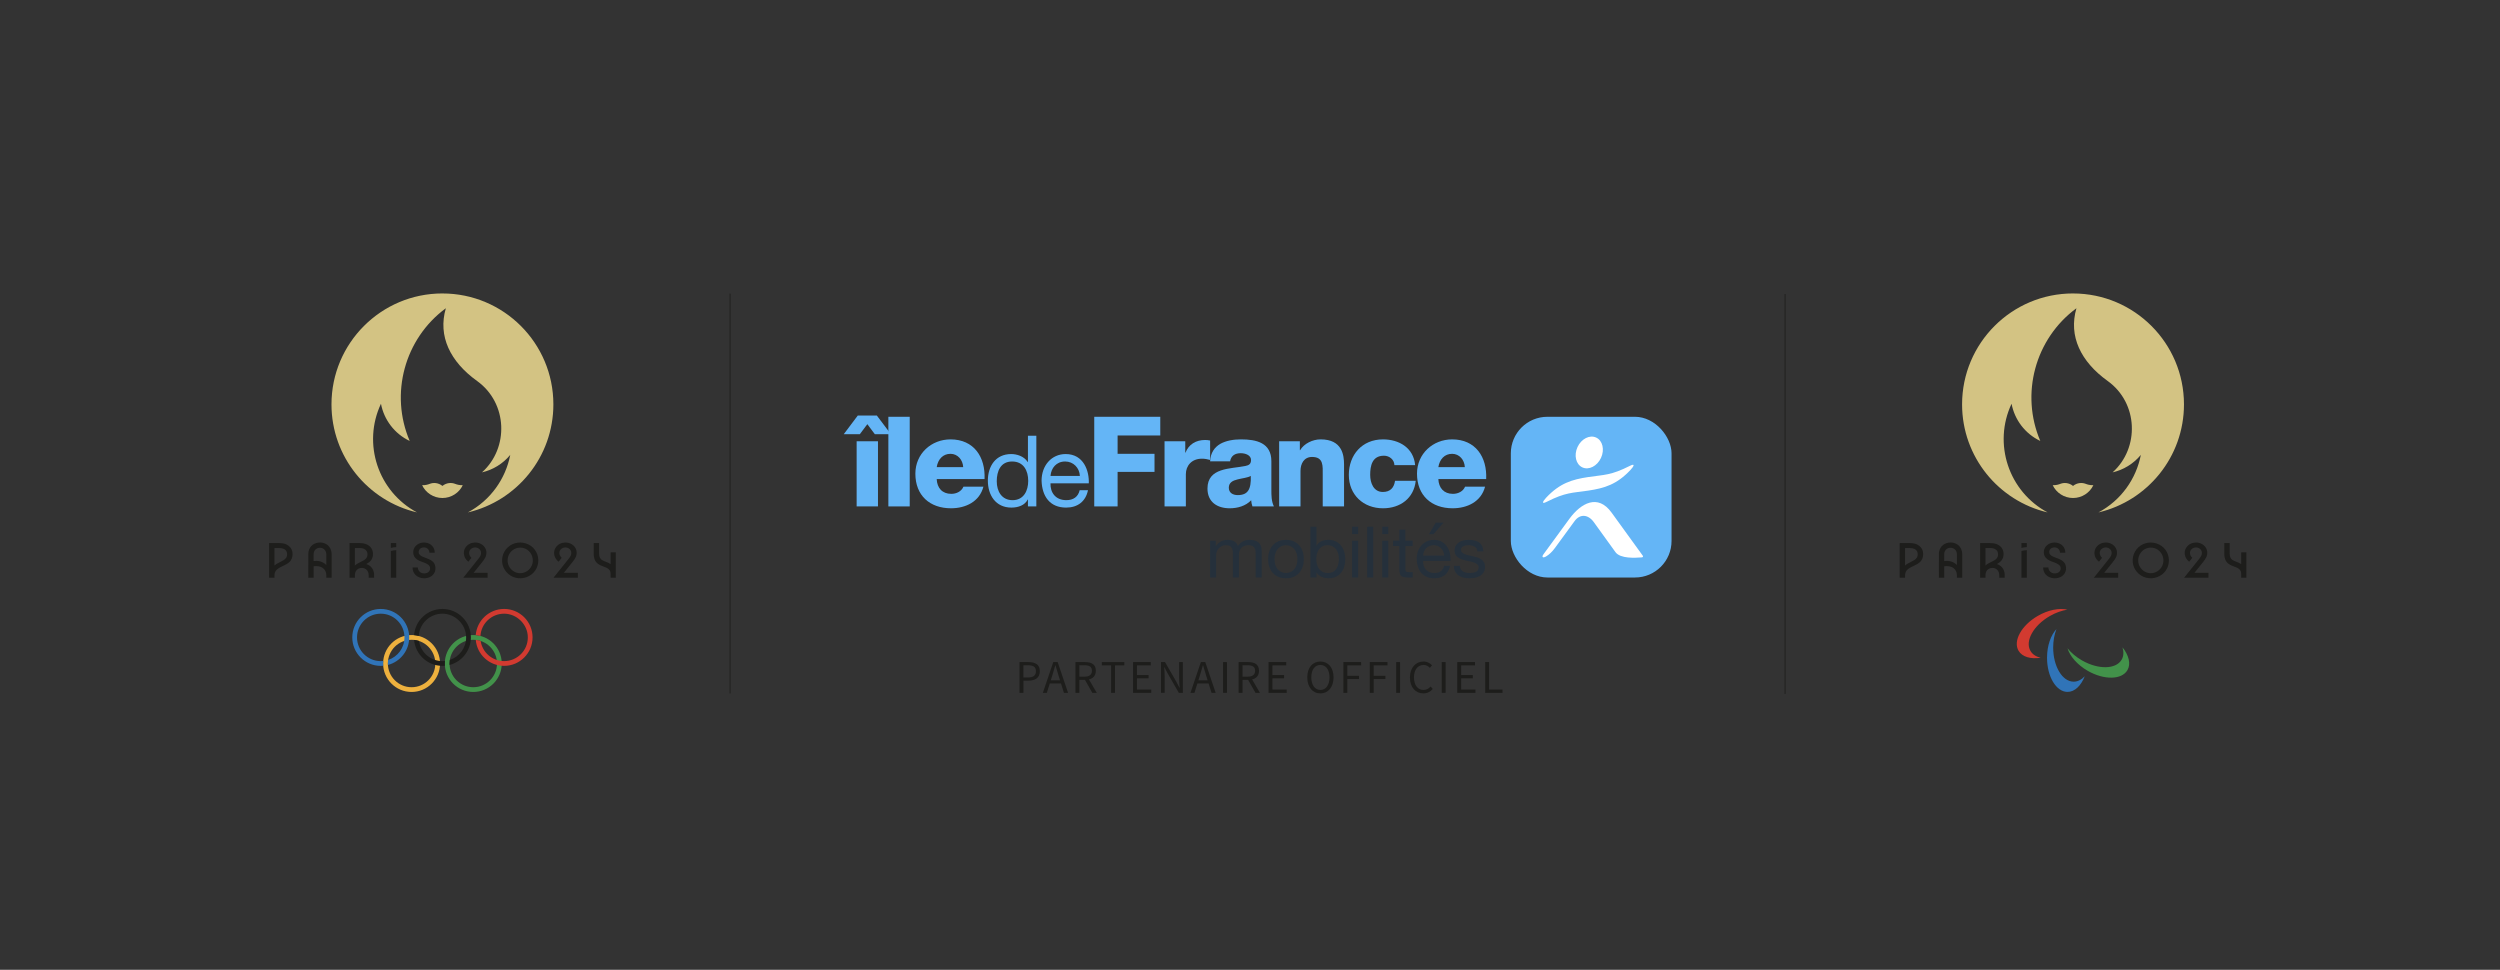 <?xml version="1.0" encoding="utf-8"?>
<svg xmlns="http://www.w3.org/2000/svg" id="crea" viewBox="0 0 2869.29 1113.04">
  <rect x="0" y="0" width="2869.29" height="1113.04" fill="#333333" stroke="none"/>
  <defs>
    <style>
      .cls-1 {
        fill: none;
        stroke: #1d1d1b;
        stroke-miterlimit: 10;
      }

      .cls-2, .cls-3, .cls-4, .cls-5, .cls-6 {
        fill-rule: evenodd;
      }

      .cls-2, .cls-3, .cls-4, .cls-5, .cls-6, .cls-7, .cls-8, .cls-9, .cls-10, .cls-11, .cls-12, .cls-13, .cls-14 {
        stroke-width: 0px;
      }

      .cls-2, .cls-8 {
        fill: #1d1d1b;
      }

      .cls-3, .cls-9 {
        fill: #42924a;
      }

      .cls-4, .cls-7 {
        fill: #3074b8;
      }

      .cls-5, .cls-11 {
        fill: #d23a30;
      }

      .cls-6 {
        fill: #eeb13e;
      }

      .cls-10 {
        fill: #25303b;
      }

      .cls-12 {
        fill: #d3c383;
      }

      .cls-13 {
        fill: #64b5f6;
      }

      .cls-14 {
        fill: #fff;
      }
    </style>
  </defs>
  <g>
    <g>
      <g>
        <path class="cls-8" d="M328.78,624.88c-2.96-1.43-6.16-1.59-9.38-1.59h-10.57v39.79h6.18c0-2.25-.15-4.59.82-6.7,1.56-3.39,5.19-5.02,8.36-6.55,3.4-1.64,7.17-3.25,9.42-6.43,2-2.83,2.55-6.57,1.96-9.94-.67-3.86-3.31-6.9-6.79-8.58ZM328.48,640.09c-1.47,2.2-3.95,3.43-6.25,4.58-2.51,1.26-5.1,2.5-7.22,4.38v-20.01h5.86c3.28,0,6.89,1.01,8.19,4.38.79,2.06.66,4.81-.58,6.67Z"/>
        <path class="cls-8" d="M374.24,624.39c-5.35-3.03-13.03-2.13-17.17,2.53-2.01,2.27-3.03,5.18-3.21,8.18-.05.76-.03,27.98-.03,27.98h6.12v-13.18c3.6-.46,7.64-.11,10.66,2.09,2.71,1.97,3.9,5.07,3.91,8.34,0,.92,0,2.75,0,2.75h6.12v-26.68c0-4.89-2.01-9.52-6.4-12ZM374.17,648.14c-3.64-3.69-9.22-4.98-14.23-4.18v-6.5c0-1.2-.03-2.39.28-3.57.59-2.24,2.29-4.09,4.5-4.83,2.3-.77,4.96-.42,6.91,1.03s2.86,3.71,2.89,6.11c.02,1.87,0,3.74,0,5.6v6.72c-.11-.13-.22-.26-.34-.39Z"/>
        <path class="cls-8" d="M422.72,648.3c-.71-.38-1.46-.69-2.25-.94,1.97-1.08,3.91-2.41,5.29-4.21,1.27-1.67,2-3.59,2.23-5.68.48-4.36-.95-8.52-4.54-11.18-4.79-3.55-10.84-3-16.45-3h-5.84v39.79h6.18c0-1.18-.04-2.37.01-3.55.12-2.63,1.28-5.17,3.58-6.57,2.24-1.37,5.31-1.53,7.71-.46,2.41,1.08,3.98,3.4,4.37,5.98.23,1.5.12,3.08.12,4.6h6.24c0-2.18.12-4.41-.36-6.56-.8-3.54-3.08-6.52-6.28-8.23ZM413.38,629.04c3.94,0,7.91,1.92,8.34,6.23.21,2.07-.25,4.12-1.63,5.71-1.51,1.74-3.75,2.79-5.79,3.77-2.47,1.19-4.95,2.43-6.99,4.28v-19.99h6.06Z"/>
        <path class="cls-8" d="M448.58,628.86c2.02-.54,4.1-.79,6.18-.92v-4.65h-6.18v5.57Z"/>
        <path class="cls-8" d="M448.58,632.35v30.73h6.18v-31.65c-2.08.09-4.17.39-6.18.92Z"/>
        <path class="cls-8" d="M496.03,643.98c-2.22-1.74-4.87-2.74-7.5-3.7-2.43-.89-5.26-1.82-7.01-3.83-1.62-1.85-1.26-4.78.41-6.47s4.51-2.12,6.79-1.4c2.57.81,4.12,3.13,4.12,5.79h6.12c0-2.92-.94-5.72-2.94-7.87-1.94-2.08-4.62-3.32-7.43-3.69-2.91-.38-5.93,0-8.51,1.46-2.42,1.38-4.46,3.56-5.32,6.24-.83,2.56-.65,5.76.67,8.13,1.47,2.64,4.12,4.23,6.83,5.39,2.94,1.26,6.34,2.02,8.97,3.9,1.06.76,1.94,1.73,2.26,3.02.31,1.26.19,2.69-.39,3.86-1.43,2.84-4.99,3.71-7.9,3.15-3.27-.63-5.63-3.35-5.63-6.7h-6.06c0,3.24,1.05,6.29,3.37,8.6,2.3,2.29,5.48,3.52,8.68,3.78,3.36.27,6.82-.41,9.6-2.38,2.56-1.81,4.28-4.62,4.61-7.74.39-3.65-.79-7.23-3.73-9.54Z"/>
        <path class="cls-8" d="M553.63,644.84c1.37-1.7,2.7-3.49,3.6-5.48.89-1.97,1.21-4.15.97-6.3-.46-4.09-3.29-7.48-6.98-9.17-3.77-1.72-8.52-1.64-12.21.25-3.72,1.9-6.39,5.54-6.62,9.77-.23,4.33,1.78,8.15,5.19,10.76l3.49-4.47c-1.25-1.2-2.24-2.65-2.53-4.38-.28-1.67,0-3.36,1.03-4.74,2-2.7,6.01-3.51,8.97-2.02,1.48.74,2.73,2.03,3.26,3.62.55,1.65.29,3.54-.41,5.11-.71,1.58-1.85,2.93-2.92,4.27-4.13,5.17-8.26,10.34-12.39,15.5-1.48,1.85-2.95,3.69-4.43,5.54h27.98v-5.69h-16.05l10.05-12.55Z"/>
        <path class="cls-8" d="M611.79,628.61c-6.16-6.03-15.82-7.65-23.65-4.03-7.89,3.64-12.65,12.02-11.82,20.66.8,8.47,7.13,15.72,15.36,17.81,8.34,2.11,17.5-1,22.49-8.08,5.02-7.12,4.87-17.11-.37-24.07-.61-.81-1.28-1.57-2.01-2.28ZM610.41,648.91c-2.41,5.67-8.11,9.31-14.29,8.94-5.98-.36-11.18-4.65-12.91-10.35-1.78-5.85.33-12.39,5.19-16.1,4.88-3.72,11.79-3.85,16.82-.36,5.63,3.9,7.87,11.55,5.19,17.87Z"/>
        <path class="cls-8" d="M657.21,644.84c1.37-1.7,2.7-3.49,3.6-5.48.89-1.97,1.21-4.15.97-6.3-.46-4.09-3.29-7.48-6.98-9.17-3.77-1.72-8.52-1.64-12.21.25s-6.39,5.54-6.62,9.77c-.23,4.33,1.78,8.15,5.19,10.76l3.49-4.47c-1.25-1.2-2.24-2.65-2.53-4.38-.28-1.67,0-3.36,1.03-4.74,2-2.7,6.01-3.51,8.97-2.02,1.48.74,2.73,2.03,3.26,3.62.55,1.65.29,3.54-.41,5.11s-1.85,2.93-2.92,4.27c-4.13,5.17-8.26,10.34-12.39,15.5-1.48,1.85-2.95,3.69-4.43,5.54h27.98v-5.69h-16.05l10.05-12.55Z"/>
        <path class="cls-8" d="M700.8,633.94v13.49c-2.94-2.1-6.62-2.73-9.7-4.58-2.66-1.59-3.5-4.38-3.52-7.32-.01-2.88,0-12.24,0-12.24h-6.18s0,8.28,0,12.42c0,4.24,1.05,8.39,4.52,11.12,2.14,1.68,4.71,2.72,7.26,3.61,2.28.8,4.7,1.79,6.26,3.72,1.23,1.51,1.37,3.33,1.37,5.19v3.73h5.94v-29.14h-5.94Z"/>
      </g>
      <g>
        <g>
          <path class="cls-6" d="M505.06,761.51c0,18.04-14.63,32.67-32.68,32.67s-32.67-14.63-32.67-32.67,14.62-32.67,32.67-32.67,32.68,14.63,32.68,32.67M472.39,734.29c-15.03,0-27.22,12.19-27.22,27.22s12.19,27.22,27.22,27.22,27.23-12.19,27.23-27.22-12.19-27.22-27.23-27.22"/>
          <path class="cls-3" d="M575.85,761.51c0,18.04-14.63,32.67-32.67,32.67s-32.67-14.63-32.67-32.67,14.63-32.67,32.67-32.67,32.67,14.63,32.67,32.67M543.18,734.29c-15.04,0-27.22,12.19-27.22,27.22s12.18,27.22,27.22,27.22,27.23-12.19,27.23-27.22-12.19-27.22-27.23-27.22"/>
          <path class="cls-4" d="M437,698.9c-18.05,0-32.68,14.62-32.68,32.66s14.63,32.67,32.68,32.67c.95,0,1.89-.05,2.83-.13-.06-.85-.11-1.72-.11-2.59,0-.97.05-1.92.13-2.87-.94.09-1.89.14-2.85.14-15.04,0-27.23-12.18-27.23-27.22s12.19-27.23,27.23-27.23,27.22,12.19,27.22,27.23c0,12.07-7.86,22.31-18.75,25.87-.2,1.33-.31,2.7-.31,4.08,0,.57.02,1.12.05,1.68,14.06-3.66,24.45-16.43,24.45-31.62,0-18.04-14.62-32.66-32.66-32.66"/>
          <path class="cls-5" d="M578.57,698.89c-17.17,0-31.23,13.24-32.56,30.07,1.84.16,3.64.47,5.39.93.87-14.26,12.7-25.56,27.17-25.56s27.23,12.19,27.23,27.22-12.18,27.22-27.23,27.22c-13.64,0-24.96-10.05-26.92-23.14-1.8-.59-3.68-.99-5.62-1.2,1.46,16.69,15.47,29.79,32.54,29.79,18.04,0,32.67-14.63,32.67-32.68s-14.63-32.66-32.67-32.66"/>
          <path class="cls-2" d="M507.78,698.89c-17.17,0-31.24,13.26-32.56,30.07,1.85.16,3.64.48,5.39.93.87-14.26,12.69-25.56,27.17-25.56s27.22,12.19,27.22,27.22c0,12.08-7.86,22.31-18.75,25.88-.19,1.34-.31,2.7-.31,4.08,0,.57.02,1.12.05,1.68,14.06-3.66,24.45-16.43,24.45-31.63,0-18.04-14.62-32.66-32.67-32.66"/>
        </g>
        <path class="cls-2" d="M510.51,761.51c0-.97.05-1.92.13-2.87-.94.09-1.89.14-2.85.14-13.65,0-24.96-10.05-26.93-23.14-1.8-.59-3.67-.99-5.61-1.19,1.46,16.68,15.47,29.79,32.54,29.79.95,0,1.89-.05,2.83-.13-.07-.85-.1-1.72-.1-2.59"/>
      </g>
    </g>
    <g>
      <path class="cls-12" d="M521.8,555.14c-3.42-1.27-9.16-1.39-14.02,2.57-4.86-3.95-10.6-3.84-14.02-2.57-2.86,1.06-5.1,1.77-9.3,1.74,4.17,8.69,13.05,14.68,23.33,14.68s19.16-6,23.33-14.68c-4.21.03-6.45-.68-9.3-1.74Z"/>
      <path class="cls-12" d="M507.78,336.79c-70.32,0-127.33,57.01-127.33,127.33,0,60.28,41.89,110.78,98.16,123.98-44.71-23.92-62.94-78.76-41.38-124.7,3.48,18.14,15.31,34.31,32.99,42.7-23.05-53.91-6.08-117.29,41.49-152.34-9.36,32.04,5.01,61.36,35.84,83.5,35.26,25.32,36.75,76.97,5.63,104.9,12.36-2.88,23.86-9.68,32.45-20.1-5.3,27.31-22.42,52.01-48.67,66.06,56.26-13.19,98.16-63.69,98.16-123.98,0-70.32-57.01-127.33-127.33-127.33Z"/>
    </g>
  </g>
  <g>
    <g>
      <path class="cls-8" d="M2200.24,624.88c-2.96-1.43-6.16-1.59-9.38-1.59h-10.57v39.79h6.18c0-2.25-.15-4.59.82-6.7,1.56-3.39,5.19-5.02,8.36-6.55,3.4-1.64,7.17-3.25,9.42-6.43,2-2.83,2.55-6.57,1.96-9.94-.67-3.86-3.31-6.9-6.79-8.58ZM2199.93,640.09c-1.47,2.2-3.95,3.43-6.25,4.58-2.51,1.26-5.1,2.5-7.22,4.38v-20.01h5.86c3.28,0,6.89,1.01,8.19,4.38.79,2.06.66,4.81-.58,6.67Z"/>
      <path class="cls-8" d="M2245.69,624.39c-5.35-3.03-13.03-2.13-17.17,2.53-2.01,2.27-3.03,5.18-3.21,8.18-.05.76-.03,27.98-.03,27.98h6.12v-13.18c3.6-.46,7.64-.11,10.66,2.09,2.71,1.97,3.9,5.07,3.91,8.34,0,.92,0,2.75,0,2.75h6.12v-26.68c0-4.89-2.01-9.52-6.4-12ZM2245.63,648.14c-3.64-3.69-9.22-4.98-14.23-4.18v-6.5c0-1.2-.03-2.39.28-3.57.59-2.24,2.29-4.09,4.5-4.83,2.3-.77,4.96-.42,6.91,1.03,1.96,1.46,2.86,3.71,2.89,6.11.02,1.87,0,3.74,0,5.6v6.72c-.11-.13-.22-.26-.34-.39Z"/>
      <path class="cls-8" d="M2294.17,648.3c-.71-.38-1.46-.69-2.25-.94,1.97-1.08,3.91-2.41,5.29-4.21,1.27-1.67,2-3.59,2.23-5.68.48-4.36-.95-8.52-4.54-11.18-4.79-3.55-10.84-3-16.45-3h-5.84v39.79h6.18c0-1.18-.04-2.37.01-3.55.12-2.63,1.28-5.17,3.58-6.57,2.24-1.37,5.31-1.53,7.71-.46,2.41,1.08,3.98,3.4,4.37,5.98.23,1.5.12,3.08.12,4.6h6.24c0-2.18.12-4.41-.36-6.56-.8-3.54-3.08-6.52-6.28-8.23ZM2284.84,629.04c3.94,0,7.91,1.92,8.34,6.23.21,2.07-.25,4.12-1.63,5.71-1.51,1.74-3.75,2.79-5.79,3.77-2.47,1.19-4.95,2.43-6.99,4.28v-19.99h6.06Z"/>
      <path class="cls-8" d="M2320.04,628.86c2.02-.54,4.1-.79,6.18-.92v-4.65h-6.18v5.57Z"/>
      <path class="cls-8" d="M2320.04,632.35v30.73h6.18v-31.65c-2.08.09-4.17.39-6.18.92Z"/>
      <path class="cls-8" d="M2367.48,643.98c-2.22-1.74-4.87-2.74-7.5-3.7-2.43-.89-5.26-1.82-7.01-3.83-1.62-1.85-1.26-4.78.41-6.47,1.73-1.74,4.51-2.12,6.79-1.4,2.57.81,4.12,3.13,4.12,5.79h6.12c0-2.92-.94-5.72-2.94-7.87-1.94-2.08-4.62-3.32-7.43-3.69-2.91-.38-5.93,0-8.51,1.46-2.42,1.38-4.46,3.56-5.32,6.24-.83,2.56-.65,5.76.67,8.13,1.47,2.64,4.12,4.23,6.83,5.39,2.94,1.26,6.34,2.02,8.97,3.9,1.06.76,1.94,1.73,2.26,3.02.31,1.26.19,2.69-.39,3.86-1.43,2.84-4.99,3.71-7.9,3.15-3.27-.63-5.63-3.35-5.63-6.7h-6.06c0,3.24,1.05,6.29,3.37,8.6,2.3,2.29,5.48,3.52,8.68,3.78,3.36.27,6.82-.41,9.6-2.38,2.56-1.81,4.28-4.62,4.61-7.74.39-3.65-.79-7.23-3.73-9.54Z"/>
      <path class="cls-8" d="M2425.09,644.84c1.37-1.7,2.7-3.49,3.6-5.48.89-1.97,1.21-4.15.97-6.3-.46-4.09-3.29-7.48-6.98-9.17-3.77-1.72-8.52-1.64-12.21.25-3.72,1.9-6.39,5.54-6.62,9.77-.23,4.33,1.78,8.15,5.19,10.76l3.49-4.47c-1.25-1.2-2.24-2.65-2.53-4.38-.28-1.67,0-3.36,1.03-4.74,2-2.7,6.01-3.51,8.97-2.02,1.48.74,2.73,2.03,3.26,3.62.55,1.65.29,3.54-.41,5.11-.71,1.58-1.85,2.93-2.92,4.27-4.13,5.17-8.26,10.34-12.39,15.5-1.48,1.85-2.95,3.69-4.43,5.54h27.98v-5.69h-16.05l10.05-12.55Z"/>
      <path class="cls-8" d="M2483.24,628.61c-6.16-6.03-15.82-7.65-23.65-4.03-7.89,3.64-12.65,12.02-11.82,20.66.8,8.47,7.13,15.72,15.36,17.81,8.34,2.11,17.5-1,22.49-8.08,5.02-7.12,4.87-17.11-.37-24.07-.61-.81-1.28-1.57-2.01-2.28ZM2481.87,648.91c-2.41,5.67-8.11,9.31-14.29,8.94-5.98-.36-11.18-4.65-12.91-10.35-1.78-5.85.33-12.39,5.19-16.1,4.88-3.72,11.79-3.85,16.82-.36,5.63,3.9,7.87,11.55,5.19,17.87Z"/>
      <path class="cls-8" d="M2528.67,644.84c1.37-1.7,2.7-3.49,3.6-5.48.89-1.97,1.21-4.15.97-6.3-.46-4.09-3.29-7.48-6.98-9.17-3.77-1.72-8.52-1.64-12.21.25-3.72,1.9-6.39,5.54-6.62,9.77-.23,4.33,1.78,8.15,5.19,10.76l3.49-4.47c-1.25-1.2-2.24-2.65-2.53-4.38-.28-1.67,0-3.36,1.03-4.74,2-2.7,6.01-3.51,8.97-2.02,1.48.74,2.73,2.03,3.26,3.62.55,1.65.29,3.54-.41,5.11-.71,1.58-1.85,2.93-2.92,4.27-4.13,5.17-8.26,10.34-12.39,15.5-1.48,1.85-2.95,3.69-4.43,5.54h27.98v-5.69h-16.05l10.05-12.55Z"/>
      <path class="cls-8" d="M2572.25,633.94v13.49c-2.94-2.1-6.62-2.73-9.7-4.58-2.66-1.59-3.5-4.38-3.52-7.32-.01-2.88,0-12.24,0-12.24h-6.18s0,8.28,0,12.42c0,4.24,1.05,8.39,4.52,11.12,2.14,1.68,4.71,2.72,7.26,3.61,2.28.8,4.7,1.79,6.26,3.72,1.23,1.51,1.37,3.33,1.37,5.19v3.73h5.94v-29.14h-5.94Z"/>
    </g>
    <g>
      <path class="cls-11" d="M2372.75,699.73c-9.28-2.14-21.95.22-33.92,7.13-18.73,10.81-28.65,28.69-22.16,39.93,4.15,7.18,13.99,9.91,25.44,8.13-5.24-1.21-9.4-3.84-11.74-7.9-6.49-11.24,3.44-29.11,22.16-39.93,6.76-3.9,13.75-6.35,20.22-7.36"/>
      <path class="cls-9" d="M2372.91,744.06c2.79,9.11,11.16,18.9,23.13,25.81,18.73,10.81,39.17,10.47,45.66-.77,4.15-7.18,1.59-17.07-5.68-26.1,1.57,5.14,1.37,10.06-.97,14.11-6.49,11.24-26.93,11.58-45.66.77-6.76-3.9-12.38-8.73-16.48-13.83"/>
      <path class="cls-7" d="M2360.21,722.01c-6.49,6.97-10.79,19.12-10.79,32.94,0,21.63,10.52,39.16,23.5,39.16,8.29,0,15.58-7.16,19.76-17.97-3.66,3.93-8.03,6.22-12.71,6.22-12.98,0-23.5-17.53-23.5-39.16,0-7.81,1.37-15.08,3.73-21.19"/>
    </g>
    <g>
      <path class="cls-12" d="M2393.26,555.14c-3.42-1.27-9.16-1.39-14.02,2.57-4.86-3.95-10.6-3.84-14.02-2.57-2.86,1.06-5.1,1.77-9.3,1.74,4.17,8.69,13.05,14.68,23.33,14.68s19.16-6,23.33-14.68c-4.21.03-6.45-.68-9.3-1.74Z"/>
      <path class="cls-12" d="M2379.24,336.79c-70.32,0-127.33,57.01-127.33,127.33,0,60.28,41.89,110.78,98.16,123.98-44.71-23.92-62.94-78.76-41.38-124.7,3.48,18.14,15.31,34.31,32.99,42.7-23.05-53.91-6.08-117.29,41.49-152.34-9.36,32.04,5.01,61.36,35.84,83.5,35.26,25.32,36.75,76.97,5.63,104.9,12.36-2.88,23.86-9.68,32.45-20.1-5.3,27.31-22.42,52.01-48.67,66.06,56.26-13.19,98.16-63.69,98.16-123.98,0-70.32-57.01-127.33-127.33-127.33Z"/>
    </g>
  </g>
  <g>
    <path class="cls-8" d="M1170.11,759.89h10.08c7.91,0,13.24,2.66,13.24,10.39s-5.31,10.9-13.03,10.9h-5.8v14h-4.49v-35.29ZM1179.83,777.54c6.17,0,9.11-2.24,9.11-7.26s-3.13-6.75-9.33-6.75h-5.02v14.01h5.24Z"/>
    <path class="cls-8" d="M1208.83,759.89h5.07l11.94,35.29h-4.76l-6.15-19.71c-1.27-3.95-2.4-7.82-3.53-11.89h-.22c-1.09,4.09-2.22,7.95-3.49,11.89l-6.22,19.71h-4.57l11.94-35.29ZM1203.17,780.84h16.25v3.58h-16.25v-3.58Z"/>
    <path class="cls-8" d="M1234.32,759.89h11.05c7.19,0,12.35,2.58,12.35,9.93s-5.16,10.44-12.35,10.44h-6.56v14.92h-4.49v-35.29ZM1244.73,776.62c5.49,0,8.51-2.22,8.51-6.8s-3.02-6.29-8.51-6.29h-5.92v13.09h5.92ZM1244.49,779.03l3.52-2.32,10.77,18.47h-5.09l-9.2-16.15Z"/>
    <path class="cls-8" d="M1275.23,763.69h-10.68v-3.8h25.84v3.8h-10.68v31.49h-4.49v-31.49Z"/>
    <path class="cls-8" d="M1300.42,759.89h20.34v3.8h-15.85v11.06h13.37v3.8h-13.37v12.83h16.39v3.8h-20.88v-35.29Z"/>
    <path class="cls-8" d="M1332.47,759.89h4.64l12.77,22.19,3.81,7.3h.22c-.23-3.56-.57-7.54-.57-11.23v-18.26h4.26v35.29h-4.64l-12.77-22.21-3.81-7.29h-.22c.23,3.57.57,7.33.57,11.02v18.47h-4.26v-35.29Z"/>
    <path class="cls-8" d="M1378.24,759.89h5.07l11.94,35.29h-4.76l-6.15-19.71c-1.27-3.95-2.4-7.82-3.53-11.89h-.22c-1.09,4.09-2.22,7.95-3.49,11.89l-6.22,19.71h-4.57l11.94-35.29ZM1372.57,780.84h16.25v3.58h-16.25v-3.58Z"/>
    <path class="cls-8" d="M1403.73,759.89h4.49v35.29h-4.49v-35.29Z"/>
    <path class="cls-8" d="M1421.58,759.89h11.05c7.19,0,12.35,2.58,12.35,9.93s-5.16,10.44-12.35,10.44h-6.56v14.92h-4.49v-35.29ZM1431.99,776.62c5.49,0,8.51-2.22,8.51-6.8s-3.02-6.29-8.51-6.29h-5.92v13.09h5.92ZM1431.75,779.03l3.52-2.32,10.77,18.47h-5.09l-9.2-16.15Z"/>
    <path class="cls-8" d="M1455.9,759.89h20.34v3.8h-15.85v11.06h13.37v3.8h-13.37v12.83h16.39v3.8h-20.88v-35.29Z"/>
    <path class="cls-8" d="M1500.37,777.4c0-11.3,6.22-18.16,15.08-18.16s15.08,6.88,15.08,18.16-6.22,18.42-15.08,18.42-15.08-7.11-15.08-18.42ZM1525.89,777.4c0-8.79-4.14-14.22-10.45-14.22s-10.44,5.42-10.44,14.22,4.14,14.47,10.44,14.47,10.45-5.68,10.45-14.47Z"/>
    <path class="cls-8" d="M1541.84,759.89h20.35v3.8h-15.86v11.9h13.45v3.8h-13.45v15.79h-4.49v-35.29Z"/>
    <path class="cls-8" d="M1572.11,759.89h20.35v3.8h-15.86v11.9h13.45v3.8h-13.45v15.79h-4.49v-35.29Z"/>
    <path class="cls-8" d="M1602.39,759.89h4.49v35.29h-4.49v-35.29Z"/>
    <path class="cls-8" d="M1618.2,777.56c0-11.38,6.71-18.32,15.66-18.32,4.28,0,7.64,2.08,9.71,4.35l-2.46,2.92c-1.86-1.98-4.19-3.33-7.17-3.33-6.67,0-11.1,5.46-11.1,14.25s4.23,14.43,10.93,14.43c3.37,0,5.93-1.47,8.18-3.96l2.46,2.82c-2.79,3.24-6.24,5.09-10.83,5.09-8.79,0-15.38-6.8-15.38-18.26Z"/>
    <path class="cls-8" d="M1654.67,759.89h4.49v35.29h-4.49v-35.29Z"/>
    <path class="cls-8" d="M1672.52,759.89h20.34v3.8h-15.85v11.06h13.37v3.8h-13.37v12.83h16.39v3.8h-20.88v-35.29Z"/>
    <path class="cls-8" d="M1704.57,759.89h4.49v31.49h15.4v3.8h-19.89v-35.29Z"/>
  </g>
  <line class="cls-1" x1="837.9" y1="336.96" x2="837.9" y2="795.9"/>
  <line class="cls-1" x1="2048.74" y1="337.51" x2="2048.74" y2="796.45"/>
  <g>
    <g>
      <path class="cls-10" d="M1395.4,620.58v6.21h.16c3.16-4.79,7.7-7.19,13.64-7.19,2.61,0,4.98.55,7.1,1.63,2.12,1.09,3.62,2.94,4.49,5.55,1.41-2.29,3.28-4.06,5.59-5.31,2.31-1.25,4.86-1.88,7.64-1.88,2.12,0,4.04.23,5.76.69,1.72.46,3.19,1.19,4.41,2.16,1.23.98,2.18,2.25,2.86,3.8.68,1.55,1.02,3.42,1.02,5.6v30.95h-6.94v-27.69c0-1.31-.11-2.53-.33-3.67-.22-1.14-.63-2.14-1.22-2.98-.6-.84-1.43-1.51-2.49-2-1.06-.49-2.44-.73-4.13-.73-3.43,0-6.12.98-8.08,2.94-1.96,1.96-2.94,4.57-2.94,7.84v26.3h-6.94v-27.69c0-1.36-.12-2.61-.37-3.76-.24-1.14-.67-2.14-1.27-2.98-.6-.84-1.4-1.5-2.41-1.96-1.01-.46-2.3-.69-3.88-.69-2.01,0-3.74.41-5.19,1.22-1.44.82-2.61,1.8-3.51,2.94-.9,1.14-1.55,2.33-1.96,3.55-.41,1.22-.61,2.25-.61,3.06v26.3h-6.94v-42.22h6.53Z"/>
      <path class="cls-10" d="M1456.73,633.03c.87-2.69,2.18-5.04,3.92-7.02,1.74-1.99,3.89-3.55,6.45-4.7,2.56-1.14,5.5-1.72,8.82-1.72s6.33.57,8.86,1.72c2.53,1.14,4.67,2.71,6.41,4.7,1.74,1.99,3.05,4.33,3.92,7.02.87,2.7,1.31,5.6,1.31,8.7s-.44,5.99-1.31,8.66c-.87,2.67-2.18,5-3.92,6.98-1.74,1.99-3.88,3.54-6.41,4.66-2.53,1.11-5.49,1.67-8.86,1.67s-6.26-.56-8.82-1.67c-2.56-1.11-4.71-2.67-6.45-4.66-1.74-1.99-3.05-4.31-3.92-6.98-.87-2.67-1.31-5.55-1.31-8.66s.44-6,1.31-8.7ZM1463.8,648.55c.68,1.99,1.62,3.65,2.82,4.98,1.2,1.33,2.6,2.35,4.21,3.06,1.61.71,3.31,1.06,5.1,1.06s3.5-.35,5.11-1.06c1.6-.71,3.01-1.73,4.21-3.06,1.2-1.33,2.14-2.99,2.82-4.98.68-1.99,1.02-4.26,1.02-6.82s-.34-4.83-1.02-6.82c-.68-1.99-1.62-3.66-2.82-5.02-1.2-1.36-2.6-2.39-4.21-3.1-1.61-.71-3.31-1.06-5.11-1.06s-3.5.36-5.1,1.06c-1.61.71-3.01,1.74-4.21,3.1-1.2,1.36-2.14,3.04-2.82,5.02-.68,1.99-1.02,4.26-1.02,6.82s.34,4.83,1.02,6.82Z"/>
      <path class="cls-10" d="M1510.96,604.49v21.8h.16c1.14-2.34,2.94-4.04,5.39-5.1,2.45-1.06,5.14-1.59,8.08-1.59,3.27,0,6.11.6,8.53,1.8,2.42,1.2,4.44,2.82,6.04,4.86,1.61,2.04,2.82,4.4,3.63,7.07.82,2.67,1.23,5.5,1.23,8.49s-.4,5.83-1.19,8.49c-.79,2.67-1.99,5-3.59,6.98-1.61,1.99-3.62,3.55-6.04,4.7-2.42,1.14-5.24,1.72-8.45,1.72-1.03,0-2.19-.11-3.47-.33-1.28-.22-2.55-.57-3.8-1.06-1.25-.49-2.44-1.16-3.55-2-1.12-.84-2.06-1.89-2.82-3.14h-.16v5.63h-6.94v-58.31h6.94ZM1535.91,635.56c-.52-1.88-1.31-3.55-2.37-5.02-1.06-1.47-2.42-2.64-4.08-3.51-1.66-.87-3.61-1.31-5.84-1.31s-4.33.46-5.96,1.39c-1.63.93-2.97,2.14-4,3.63-1.04,1.5-1.78,3.2-2.25,5.1-.46,1.91-.69,3.84-.69,5.8,0,2.07.24,4.07.73,6,.49,1.93,1.27,3.64,2.33,5.11,1.06,1.47,2.44,2.65,4.13,3.55,1.69.9,3.73,1.35,6.13,1.35s4.39-.46,6-1.39c1.6-.92,2.9-2.15,3.88-3.67.98-1.52,1.69-3.27,2.12-5.23.44-1.96.66-3.97.66-6.04,0-1.96-.26-3.88-.78-5.76Z"/>
      <path class="cls-10" d="M1551.79,612.98v-8.49h6.94v8.49h-6.94ZM1558.73,620.58v42.22h-6.94v-42.22h6.94Z"/>
      <path class="cls-10" d="M1576.04,604.49v58.31h-6.94v-58.31h6.94Z"/>
      <path class="cls-10" d="M1586.41,612.98v-8.49h6.94v8.49h-6.94ZM1593.36,620.58v42.22h-6.94v-42.22h6.94Z"/>
      <path class="cls-10" d="M1621.37,620.58v6.13h-8.41v26.21c0,.82.07,1.47.2,1.96.13.49.39.87.78,1.14.38.27.91.45,1.59.53.68.08,1.56.12,2.66.12h3.19v6.13h-5.31c-1.8,0-3.34-.12-4.61-.37-1.28-.24-2.31-.69-3.1-1.35-.79-.65-1.38-1.58-1.75-2.78-.38-1.2-.57-2.78-.57-4.74v-26.87h-7.19v-6.13h7.19v-12.66h6.94v12.66h8.41Z"/>
      <path class="cls-10" d="M1658.12,660.1c-3.16,2.39-7.13,3.59-11.92,3.59-3.38,0-6.3-.55-8.78-1.63-2.48-1.09-4.56-2.61-6.25-4.57-1.69-1.96-2.96-4.3-3.8-7.02-.84-2.72-1.32-5.69-1.43-8.9,0-3.21.49-6.15,1.47-8.82.98-2.67,2.35-4.98,4.12-6.94,1.77-1.96,3.87-3.48,6.29-4.57,2.42-1.09,5.08-1.63,7.96-1.63,3.76,0,6.87.78,9.35,2.33,2.48,1.55,4.46,3.53,5.96,5.92,1.5,2.4,2.53,5.01,3.1,7.84.57,2.83.8,5.53.69,8.08h-31.6c-.05,1.85.16,3.61.65,5.27.49,1.66,1.28,3.13,2.37,4.41,1.09,1.28,2.48,2.3,4.16,3.06,1.69.77,3.67,1.14,5.96,1.14,2.94,0,5.35-.68,7.23-2.04,1.88-1.36,3.11-3.43,3.72-6.21h6.86c-.92,4.74-2.97,8.3-6.12,10.7ZM1656.45,632.99c-.63-1.47-1.47-2.74-2.53-3.8-1.06-1.06-2.31-1.91-3.76-2.53-1.44-.63-3.03-.94-4.78-.94s-3.42.31-4.86.94c-1.44.63-2.68,1.48-3.72,2.57-1.03,1.09-1.85,2.36-2.45,3.8-.6,1.44-.95,2.98-1.06,4.61h24.25c-.11-1.63-.48-3.19-1.1-4.66ZM1647.83,599.91l-7.84,13.23h5.23l11.52-13.23h-8.9Z"/>
      <path class="cls-10" d="M1676.57,653.37c.65,1.06,1.51,1.91,2.57,2.53,1.06.63,2.26,1.08,3.59,1.35,1.33.27,2.71.41,4.13.41,1.09,0,2.23-.08,3.43-.25s2.3-.46,3.31-.9c1.01-.43,1.84-1.07,2.49-1.92.66-.84.98-1.92.98-3.23,0-1.8-.68-3.16-2.04-4.08-1.36-.92-3.06-1.67-5.1-2.25-2.04-.57-4.26-1.09-6.66-1.55-2.4-.46-4.61-1.11-6.66-1.96-2.04-.84-3.74-2.03-5.1-3.55-1.36-1.52-2.04-3.65-2.04-6.37,0-2.12.48-3.95,1.43-5.47.95-1.52,2.18-2.76,3.67-3.72,1.5-.95,3.19-1.66,5.07-2.12,1.88-.46,3.74-.69,5.59-.69,2.39,0,4.6.2,6.61.61,2.01.41,3.8,1.12,5.35,2.13,1.55,1.01,2.79,2.37,3.72,4.08.92,1.72,1.47,3.85,1.63,6.41h-6.94c-.11-1.36-.46-2.49-1.06-3.39-.6-.9-1.36-1.62-2.29-2.16-.93-.54-1.95-.94-3.06-1.18-1.12-.25-2.25-.37-3.39-.37-1.03,0-2.08.08-3.14.25-1.06.16-2.03.45-2.9.86-.87.41-1.58.95-2.12,1.63-.54.68-.82,1.57-.82,2.66,0,1.2.42,2.19,1.27,2.98.84.79,1.92,1.44,3.22,1.96,1.31.52,2.78.95,4.41,1.31,1.63.36,3.27.72,4.9,1.1,1.74.38,3.44.84,5.1,1.39,1.66.55,3.13,1.27,4.41,2.16,1.28.9,2.31,2.03,3.1,3.39.79,1.36,1.18,3.05,1.18,5.07,0,2.56-.53,4.68-1.59,6.37-1.06,1.69-2.45,3.05-4.16,4.08-1.72,1.03-3.65,1.75-5.8,2.16-2.15.41-4.29.61-6.41.61-2.34,0-4.57-.25-6.7-.73-2.12-.49-4-1.29-5.63-2.41-1.63-1.11-2.94-2.58-3.92-4.41-.98-1.82-1.52-4.04-1.63-6.66h6.94c.05,1.52.41,2.82,1.06,3.88Z"/>
    </g>
    <g>
      <path class="cls-13" d="M986.79,498.37h-18.43l16.12-21.44h21.9l16.14,21.44h-18.43l-8.64-11.54-8.64,11.54ZM983.18,506.45h24.49v74.78h-24.49v-74.78Z"/>
      <rect class="cls-13" x="1019.59" y="478.35" width="24.51" height="102.88"/>
      <path class="cls-13" d="M1075.06,549.81c.45,10.22,6.34,16.99,16.74,16.99,5.88,0,11.65-2.74,13.96-8.24h22.92c-4.46,17.3-20.49,24.8-37.19,24.8-24.36,0-40.91-14.7-40.91-39.75,0-22.9,18.3-39.33,40.34-39.33,26.81,0,40.19,20.17,39.06,45.54h-54.92M1105.47,536.14c-.43-8.39-6.35-15.29-14.55-15.29-8.64,0-14.4,6.17-15.85,15.29h30.41Z"/>
      <path class="cls-13" d="M1189.43,581.22h-9.65v-7.94h-.23c-3.17,6.46-10.67,9.3-18.73,9.3-18.08,0-27.04-14.33-27.04-30.9s8.85-30.56,26.83-30.56c5.99,0,14.63,2.27,18.94,9.19h.23v-30.21h9.65v81.11M1162.16,574.05c12.94,0,17.94-11.12,17.94-22.13,0-11.61-5.23-22.26-18.5-22.26s-17.62,11.23-17.62,22.71,5.7,21.68,18.17,21.68"/>
      <path class="cls-13" d="M1248.71,562.58c-2.61,12.95-11.92,20-25.08,20-18.76,0-27.63-12.95-28.2-30.9,0-17.62,11.62-30.56,27.63-30.56,20.77,0,27.14,19.42,26.57,33.63h-43.96c-.34,10.24,5.45,19.29,18.28,19.29,7.95,0,13.5-3.88,15.21-11.47h9.55M1239.39,546.23c-.45-9.2-7.36-16.57-16.92-16.57-10.11,0-16.11,7.59-16.79,16.57h33.71Z"/>
      <polygon class="cls-13" points="1255.89 478.35 1331.67 478.35 1331.67 499.81 1282.68 499.81 1282.68 520.85 1325.05 520.85 1325.05 541.59 1282.68 541.59 1282.68 581.22 1255.89 581.22 1255.89 478.35"/>
      <path class="cls-13" d="M1336.56,506.44h23.78v13.1h.28c3.61-9.49,11.95-14.56,22.5-14.56,1.85,0,3.85.18,5.75.61v22.3c-3.18-.88-6.05-1.44-9.38-1.44-12.08,0-18.46,8.36-18.46,17.75v37.01h-24.47v-74.78Z"/>
      <path class="cls-13" d="M1388.87,529.48c.44-9.77,5.04-16.13,11.65-20.04,6.63-3.71,15.26-5.17,23.78-5.17,17.72,0,34.87,3.91,34.87,25.08v32.7c0,6.33,0,13.26,2.9,19.17h-24.66c-.85-2.32-1.16-4.61-1.44-7.06-6.33,6.63-15.7,9.21-24.65,9.21-14.26,0-25.49-7.19-25.49-22.63,0-24.33,26.51-22.45,43.51-25.92,4.19-.86,6.48-2.3,6.48-6.91,0-5.62-6.75-7.77-11.8-7.77-6.79,0-11.09,3.04-12.25,9.35h-22.9M1420.56,568.24c11.65,0,15.56-6.62,14.98-22.04-3.45,2.14-9.79,2.61-15.14,4.02-5.46,1.29-10.08,3.61-10.08,9.52s4.73,8.5,10.24,8.5"/>
      <path class="cls-13" d="M1468.09,506.44h23.78v10.23h.32c4.45-7.64,14.52-12.4,23.46-12.4,24.93,0,26.94,18.16,26.94,28.96v47.98h-24.48v-36.16c0-10.24,1.15-20.6-12.26-20.6-9.21,0-13.24,7.76-13.24,15.97v40.79h-24.52v-74.78Z"/>
      <path class="cls-13" d="M1600.39,533.83c-.16-6.33-5.79-10.81-11.96-10.81-13.69,0-15.85,11.67-15.85,22.04,0,9.66,4.18,19.58,14.55,19.58,8.47,0,12.85-4.9,13.97-12.8h23.77c-2.15,20.01-17.71,31.53-37.6,31.53-22.46,0-39.2-15.41-39.2-38.31s15.14-40.78,39.2-40.78c18.6,0,35.18,9.79,36.9,29.55h-23.77Z"/>
      <path class="cls-13" d="M1650.81,549.81c.43,10.22,6.34,16.99,16.73,16.99,5.88,0,11.65-2.74,13.95-8.24h22.94c-4.49,17.3-20.49,24.8-37.21,24.8-24.32,0-40.91-14.7-40.91-39.75,0-22.9,18.33-39.33,40.34-39.33,26.82,0,40.21,20.17,39.06,45.54h-54.89M1681.21,536.14c-.42-8.39-6.33-15.29-14.56-15.29-8.65,0-14.38,6.17-15.83,15.29h30.4Z"/>
    </g>
    <rect class="cls-13" x="1734" y="478.35" width="184.46" height="184.46" rx="41.96" ry="41.96"/>
    <g>
      <path class="cls-14" d="M1837.49,525.54c-4.38,9.44-13.96,14.32-21.4,10.87-7.44-3.45-9.91-13.9-5.54-23.35,4.38-9.45,13.96-14.31,21.4-10.87,7.44,3.45,9.92,13.9,5.54,23.35"/>
      <path class="cls-14" d="M1849.68,588.38c-15.87-22.04-35.25-10.79-48.33,6.89-10.3,13.93-19.05,26.07-29.84,40.83-2.51,3.44-.58,4.65,2.92,2.55,3.5-2.1,6.87-5.17,10.16-9.67,4.46-6.1,15.6-21.27,22.58-30.9,6.26-8.62,15.61-7.75,22.06,1.16,7.47,10.31,16.67,23.25,24.85,34.45,5.66,7.75,22.78,6.57,30.24,6.03,1.34-.1,1.75-1.08,1.11-1.96-4.68-6.44-21.01-28.91-35.75-49.38Z"/>
    </g>
    <path class="cls-14" d="M1870.9,534.55c-22.29,11.23-29.22,10.15-47.97,12.96-18.75,2.81-32.83,7.1-48.44,23.76-3.9,4.16-5.64,7.83.47,4.76,22.29-11.23,29.22-10.15,47.97-12.96,18.75-2.81,32.83-7.1,48.44-23.76,3.9-4.16,5.64-7.83-.47-4.76Z"/>
  </g>
</svg>